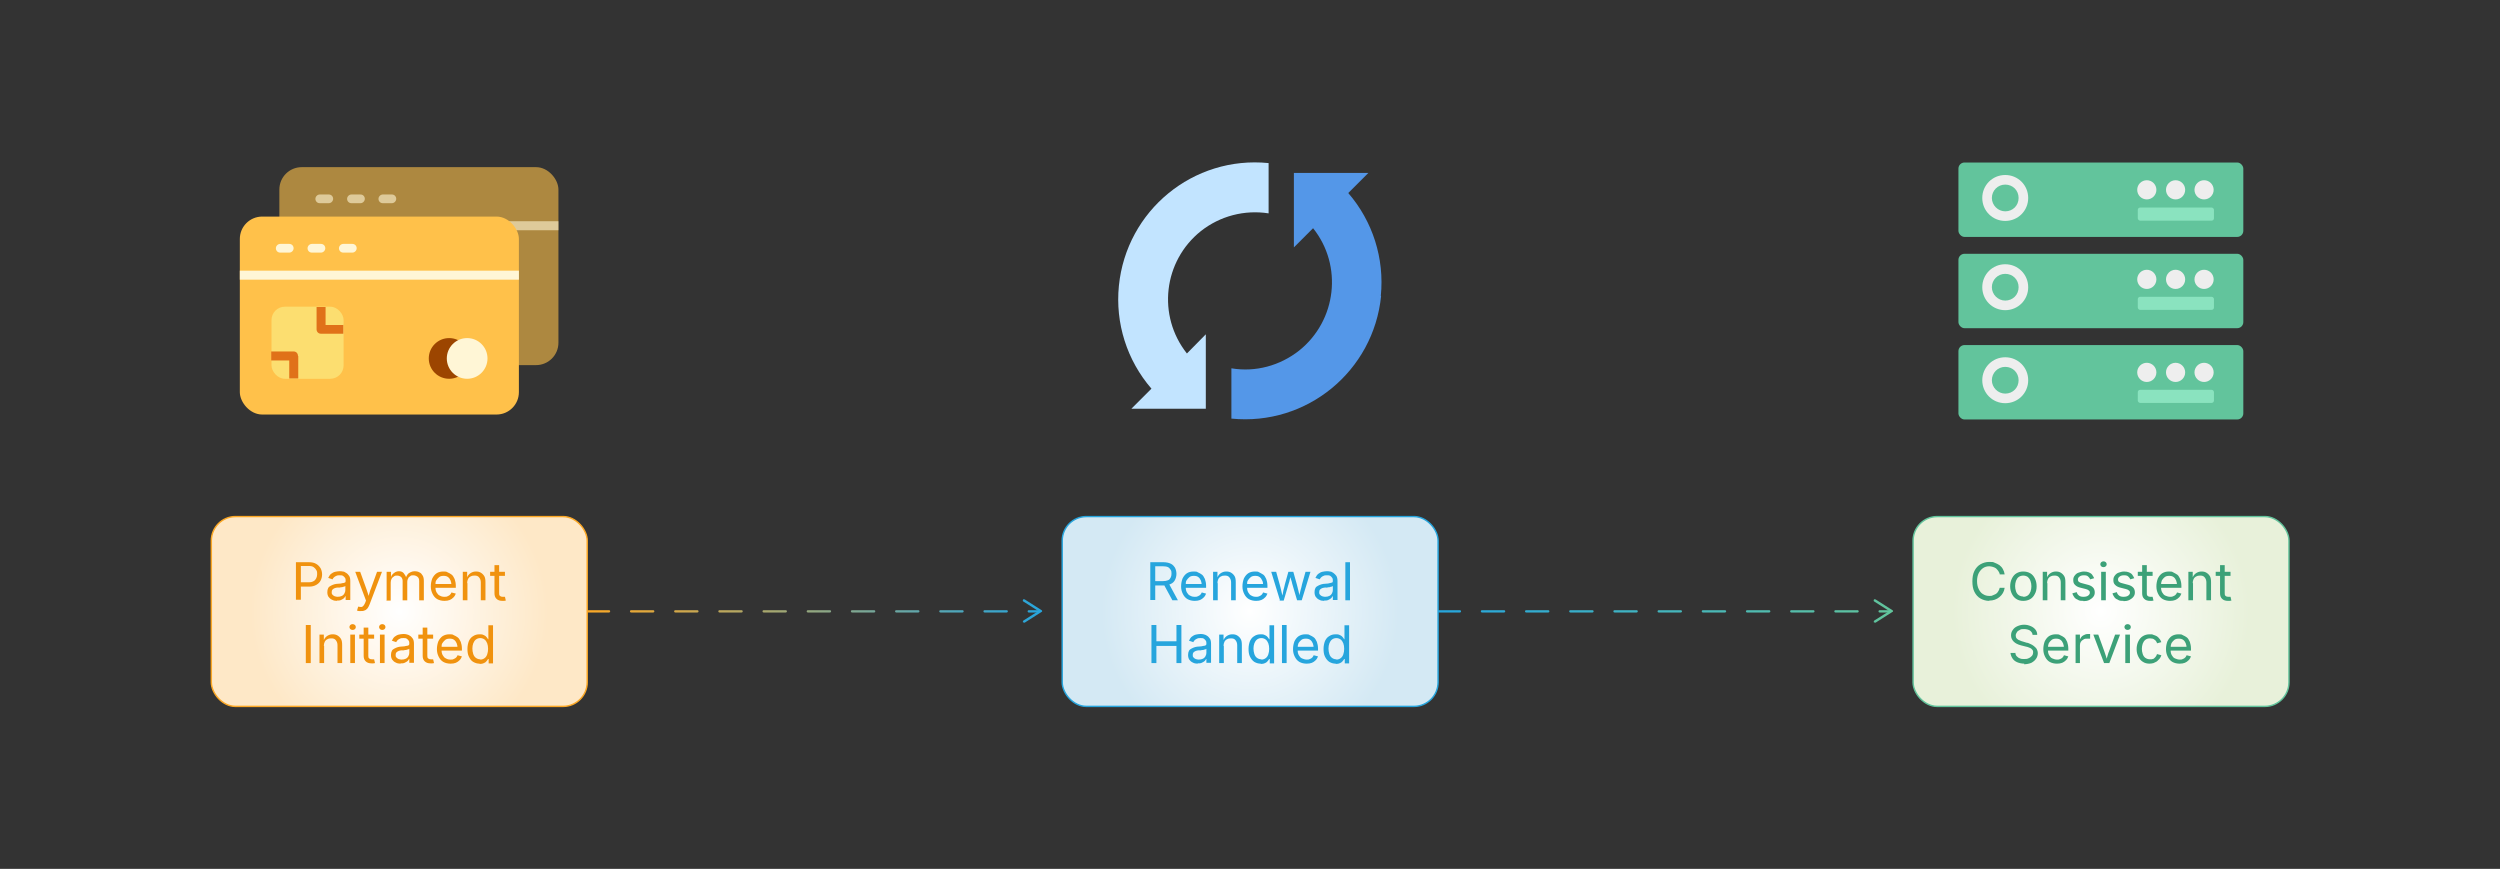 <?xml version="1.0" encoding="UTF-8"?>
<svg id="Layer_1" data-name="Layer 1" xmlns="http://www.w3.org/2000/svg" version="1.1" xmlns:xlink="http://www.w3.org/1999/xlink" viewBox="0 0 860 298.9">
  <rect x="0" y="0" width="860" height="298.9" fill="#333333" stroke="none"/>
  <defs>
    <style>
      .cls-1, .cls-2, .cls-3, .cls-4, .cls-5, .cls-6, .cls-7, .cls-8, .cls-9, .cls-10, .cls-11, .cls-12, .cls-13, .cls-14, .cls-15, .cls-16, .cls-17 {
        stroke-width: 0px;
      }

      .cls-1, .cls-6 {
        fill: #ffc14a;
      }

      .cls-2 {
        fill: #eee;
      }

      .cls-3 {
        fill: #62c49c;
      }

      .cls-18 {
        fill: url(#radial-gradient);
        stroke: #fca825;
      }

      .cls-18, .cls-19, .cls-20, .cls-21, .cls-22 {
        stroke-linecap: round;
        stroke-linejoin: round;
      }

      .cls-18, .cls-20, .cls-22 {
        stroke-width: .5px;
      }

      .cls-4 {
        fill: #c2e4ff;
      }

      .cls-5 {
        fill: #8ae3bf;
      }

      .cls-6, .cls-7 {
        isolation: isolate;
        opacity: .6;
      }

      .cls-7, .cls-16 {
        fill: #fff6d6;
      }

      .cls-8 {
        fill: #5497e8;
      }

      .cls-19 {
        stroke: url(#linear-gradient);
      }

      .cls-19, .cls-21 {
        fill: none;
        stroke-dasharray: 0 0 0 0 0 0 7.6 7.6;
        stroke-width: .8px;
      }

      .cls-9 {
        fill: #f0920e;
      }

      .cls-20 {
        fill: url(#radial-gradient-3);
        stroke: #62c49c;
      }

      .cls-10 {
        fill: #fcde70;
      }

      .cls-11 {
        fill: url(#linear-gradient-2);
      }

      .cls-21 {
        stroke: url(#linear-gradient-3);
      }

      .cls-12 {
        fill: #26a5dd;
      }

      .cls-13 {
        fill: #9c4500;
      }

      .cls-14 {
        fill: #e07119;
      }

      .cls-15 {
        fill: #3ca178;
      }

      .cls-22 {
        fill: url(#radial-gradient-2);
        stroke: #26a5dd;
      }

      .cls-17 {
        fill: url(#linear-gradient-4);
      }
    </style>
    <linearGradient id="linear-gradient" x1="201.5" y1="89.7" x2="358.8" y2="89.7" gradientTransform="translate(0 300) scale(1 -1)" gradientUnits="userSpaceOnUse">
      <stop offset="0" stop-color="#fca825"/>
      <stop offset="1" stop-color="#26a5dd"/>
    </linearGradient>
    <linearGradient id="linear-gradient-2" x1="201.5" y1="89.7" x2="358.8" y2="89.7" gradientTransform="translate(0 300) scale(1 -1)" gradientUnits="userSpaceOnUse">
      <stop offset="0" stop-color="#fca825"/>
      <stop offset="1" stop-color="#26a5dd"/>
    </linearGradient>
    <linearGradient id="linear-gradient-3" x1="494.2" y1="89.7" x2="651.5" y2="89.7" gradientTransform="translate(0 300) scale(1 -1)" gradientUnits="userSpaceOnUse">
      <stop offset="0" stop-color="#26a5dd"/>
      <stop offset="1" stop-color="#62c49c"/>
    </linearGradient>
    <linearGradient id="linear-gradient-4" x1="494.2" y1="89.7" x2="651.5" y2="89.7" gradientTransform="translate(0 300) scale(1 -1)" gradientUnits="userSpaceOnUse">
      <stop offset="0" stop-color="#26a5dd"/>
      <stop offset="1" stop-color="#62c49c"/>
    </linearGradient>
    <radialGradient id="radial-gradient" cx="137.3" cy="89.7" fx="137.3" fy="89.7" r="51.2" gradientTransform="translate(0 300) scale(1 -1)" gradientUnits="userSpaceOnUse">
      <stop offset="0" stop-color="#fff"/>
      <stop offset="1" stop-color="#fee8c7"/>
    </radialGradient>
    <radialGradient id="radial-gradient-2" cx="430" cy="89.7" fx="430" fy="89.7" r="51.2" gradientTransform="translate(0 300) scale(1 -1)" gradientUnits="userSpaceOnUse">
      <stop offset="0" stop-color="#fff"/>
      <stop offset="1" stop-color="#d4e9f4"/>
    </radialGradient>
    <radialGradient id="radial-gradient-3" cx="722.7" cy="89.7" fx="722.7" fy="89.7" r="51.2" gradientTransform="translate(0 300) scale(1 -1)" gradientUnits="userSpaceOnUse">
      <stop offset="0" stop-color="#fff"/>
      <stop offset="1" stop-color="#e8f1da"/>
    </radialGradient>
  </defs>
  <g id="_04-Subscription-Based-Ecommerce-Models" data-name=" 04-Subscription-Based-Ecommerce-Models">
    <line class="cls-19" x1="201.9" y1="210.3" x2="357.4" y2="210.3"/>
    <path class="cls-11" d="M351.9,214.1c-.1-.2,0-.4.1-.6l5.2-3.3-5.2-3.3c-.2-.1-.2-.4-.1-.6s.4-.2.6-.1l5.8,3.7c.1,0,.2.2.2.3s0,.3-.2.3l-5.8,3.7c0,0-.1,0-.2,0-.1,0-.3,0-.3-.2Z"/>
    <line class="cls-21" x1="494.6" y1="210.3" x2="650.1" y2="210.3"/>
    <path class="cls-17" d="M644.6,214.1c-.1-.2,0-.4.1-.6l5.2-3.3-5.2-3.3c-.2-.1-.2-.4-.1-.6.1-.2.4-.2.6-.1l5.8,3.7c.1,0,.2.2.2.3s0,.3-.2.3l-5.8,3.7c0,0-.1,0-.2,0-.1,0-.3,0-.3-.2Z"/>
    <rect class="cls-18" x="72.7" y="177.7" width="129.3" height="65.3" rx="8.3" ry="8.3"/>
    <path class="cls-9" d="M101.8,206.5v-13.1h4.5c1,0,1.9.2,2.5.6.7.4,1.1.9,1.5,1.5.3.6.5,1.3.5,2.1s-.2,1.5-.5,2.1c-.3.6-.8,1.1-1.5,1.5s-1.5.6-2.5.6h-3.2v-1.5h3.1c.7,0,1.2-.1,1.7-.4.4-.2.7-.6.9-1s.3-.9.3-1.4,0-1-.3-1.4c-.2-.4-.5-.7-.9-1s-1-.4-1.7-.4h-2.7v11.6h-1.7Z"/>
    <path class="cls-9" d="M115.9,206.7c-.6,0-1.2-.1-1.7-.4-.5-.2-.9-.6-1.2-1-.3-.5-.4-1-.4-1.6s.1-1,.3-1.4.5-.6.9-.8c.4-.2.8-.4,1.2-.5s.9-.2,1.4-.2c.6,0,1.1-.1,1.4-.2.4,0,.6-.1.8-.2.2,0,.3-.3.3-.5h0c0-.5,0-.8-.2-1.1-.2-.3-.4-.5-.7-.7-.3-.2-.7-.2-1.1-.2s-.9,0-1.2.2c-.3.1-.6.3-.8.5-.2.2-.4.4-.5.7l-1.5-.5c.3-.6.6-1.1,1-1.4.4-.3.9-.6,1.4-.7.5-.1,1-.2,1.5-.2s.7,0,1.1.1c.4,0,.8.2,1.2.5.4.2.7.6,1,1s.4,1.1.4,1.8v6.5h-1.6v-1.3h-.1c-.1.2-.3.5-.5.7s-.6.4-1,.6c-.4.2-.9.2-1.4.2ZM116.1,205.3c.6,0,1.1-.1,1.5-.3.4-.2.7-.5.9-.9s.3-.7.3-1.1v-1.4c0,0-.2.1-.4.2-.2,0-.5.1-.7.2-.3,0-.5,0-.8.1s-.5,0-.6,0c-.4,0-.7.1-1.1.2-.3.1-.6.3-.8.5-.2.2-.3.5-.3.9s0,.6.3.9c.2.2.4.4.7.5s.7.2,1,.2Z"/>
    <path class="cls-9" d="M122.8,210.1l.4-1.4h.2c.3.1.6.1.9.1s.5-.2.7-.4c.2-.2.4-.6.6-1l.3-.8-3.7-9.9h1.7l2.1,5.8c.2.6.4,1.2.6,1.8.2.6.3,1.2.5,1.7h-.6c.2-.6.3-1.1.5-1.7.2-.6.3-1.2.6-1.8l2.1-5.8h1.7l-4.3,11.3c-.2.5-.4.9-.7,1.3-.3.3-.6.6-1,.7-.4.2-.8.2-1.2.2s-.5,0-.7,0c-.2,0-.3,0-.4-.1Z"/>
    <path class="cls-9" d="M133,206.5v-9.8h1.5v2.2s-.1,0-.1,0c.1-.5.3-1,.6-1.3.3-.3.6-.6,1-.8.4-.2.8-.3,1.2-.3.7,0,1.3.2,1.7.7s.7,1,.9,1.7h-.2c.1-.5.3-.9.6-1.3.3-.4.7-.6,1.1-.8s.9-.3,1.4-.3,1.1.1,1.6.4c.5.2.8.6,1.1,1.1.3.5.4,1.1.4,1.9v6.6h-1.6v-6.6c0-.7-.2-1.2-.6-1.5-.4-.3-.9-.5-1.4-.5s-.8,0-1.1.3c-.3.2-.6.4-.7.8-.2.3-.3.7-.3,1.1v6.4h-1.6v-6.7c0-.5-.2-1-.5-1.3-.4-.3-.8-.5-1.4-.5s-.7,0-1.1.3c-.3.2-.6.4-.8.8-.2.4-.3.8-.3,1.3v6.2h-1.6Z"/>
    <path class="cls-9" d="M152.9,206.7c-.9,0-1.8-.2-2.5-.6-.7-.4-1.2-1-1.6-1.8-.4-.8-.6-1.6-.6-2.6s.2-1.9.5-2.7c.4-.8.9-1.4,1.5-1.8s1.4-.6,2.3-.6,1,0,1.5.3c.5.2,1,.5,1.4.8s.7.9,1,1.5c.2.6.4,1.4.4,2.3v.7h-7.6v-1.3h6.8l-.7.5c0-.6-.1-1.2-.3-1.7-.2-.5-.5-.9-.9-1.2s-.9-.4-1.5-.4-1.1.1-1.5.4c-.4.3-.7.7-1,1.1s-.3,1-.3,1.5v.9c0,.7.1,1.3.4,1.8.3.5.6.9,1.1,1.1.5.3,1,.4,1.6.4s.7,0,1.1-.2.6-.3.8-.5c.2-.2.4-.5.5-.8l1.5.4c-.2.5-.4.9-.8,1.3-.4.4-.8.7-1.3.9-.5.2-1.1.3-1.8.3Z"/>
    <path class="cls-9" d="M160.8,200.6v5.9h-1.6v-9.8h1.5v2.4s-.2,0-.2,0c.3-.9.7-1.5,1.3-1.9.6-.4,1.2-.6,1.9-.6s1.2.1,1.7.4.9.7,1.2,1.2c.3.5.4,1.2.4,2.1v6.2h-1.6v-6.1c0-.8-.2-1.3-.6-1.8s-.9-.6-1.6-.6-.9.1-1.3.3c-.4.2-.7.5-.9.9-.2.4-.3.9-.3,1.4Z"/>
    <path class="cls-9" d="M173.7,196.7v1.4h-5.1v-1.4h5.1ZM170.1,194.4h1.6v9.6c0,.4,0,.8.3,1,.2.2.5.3.9.3s.2,0,.4,0,.3,0,.4,0l.3,1.3c-.2,0-.3.1-.6.1s-.4,0-.6,0c-.8,0-1.5-.2-2-.7s-.7-1.1-.7-1.9v-9.7Z"/>
    <path class="cls-9" d="M106.9,215v13.1h-1.7v-13.1h1.7Z"/>
    <path class="cls-9" d="M111.5,222.2v5.9h-1.6v-9.8h1.5v2.4s-.2,0-.2,0c.3-.9.7-1.5,1.3-1.9.6-.4,1.2-.6,1.9-.6s1.2.1,1.7.4c.5.3.9.7,1.2,1.2s.4,1.2.4,2.1v6.2h-1.6v-6.1c0-.8-.2-1.3-.6-1.8s-.9-.6-1.6-.6-.9.1-1.3.3c-.4.2-.7.5-.9.9-.2.4-.3.9-.3,1.4Z"/>
    <path class="cls-9" d="M121.3,216.7c-.3,0-.6-.1-.8-.3-.2-.2-.3-.5-.3-.7s.1-.5.3-.7c.2-.2.5-.3.8-.3s.6.1.8.3c.2.2.3.4.3.7s-.1.5-.3.7c-.2.2-.5.3-.8.3ZM120.5,228.1v-9.8h1.6v9.8h-1.6Z"/>
    <path class="cls-9" d="M128.7,218.3v1.4h-5.1v-1.4h5.1ZM125.1,215.9h1.6v9.6c0,.4,0,.8.3,1,.2.2.5.3.9.3s.2,0,.4,0,.3,0,.4,0l.3,1.3c-.2,0-.3.1-.6.1s-.4,0-.6,0c-.8,0-1.5-.2-2-.7s-.7-1.1-.7-1.9v-9.7Z"/>
    <path class="cls-9" d="M131.5,216.7c-.3,0-.6-.1-.8-.3-.2-.2-.3-.5-.3-.7s.1-.5.3-.7c.2-.2.5-.3.8-.3s.6.1.8.3c.2.2.3.4.3.7s-.1.5-.3.7c-.2.2-.5.3-.8.3ZM130.7,228.1v-9.8h1.6v9.8h-1.6Z"/>
    <path class="cls-9" d="M137.8,228.3c-.6,0-1.2-.1-1.7-.4-.5-.2-.9-.6-1.2-1-.3-.5-.4-1-.4-1.6s.1-1,.3-1.4.5-.6.9-.8c.4-.2.8-.4,1.2-.5s.9-.2,1.4-.2c.6,0,1.1-.1,1.4-.2.4,0,.6-.1.8-.2.2,0,.3-.3.3-.5h0c0-.5,0-.8-.2-1.1-.2-.3-.4-.5-.7-.7-.3-.2-.7-.2-1.1-.2s-.9,0-1.2.2c-.3.1-.6.3-.8.5-.2.2-.4.4-.5.7l-1.5-.5c.3-.6.6-1.1,1-1.4.4-.3.9-.6,1.4-.7.5-.1,1-.2,1.5-.2s.7,0,1.1.1.8.2,1.2.5c.4.2.7.6,1,1s.4,1.1.4,1.8v6.5h-1.6v-1.3h-.1c-.1.2-.3.5-.5.7s-.6.4-1,.6c-.4.2-.9.2-1.4.2ZM138.1,226.9c.6,0,1.1-.1,1.5-.3.4-.2.7-.5.9-.9s.3-.7.3-1.1v-1.4c0,0-.2.1-.4.2-.2,0-.5.1-.7.2-.3,0-.5,0-.8.1s-.5,0-.6,0c-.4,0-.7.1-1.1.2-.3.1-.6.3-.8.5-.2.2-.3.5-.3.9s0,.6.3.9c.2.2.4.4.7.5s.7.2,1,.2Z"/>
    <path class="cls-9" d="M149,218.3v1.4h-5.1v-1.4h5.1ZM145.4,215.9h1.6v9.6c0,.4,0,.8.3,1,.2.2.5.3.9.3s.2,0,.4,0,.3,0,.4,0l.3,1.3c-.2,0-.3.1-.6.1s-.4,0-.6,0c-.8,0-1.5-.2-2-.7s-.7-1.1-.7-1.9v-9.7Z"/>
    <path class="cls-9" d="M155,228.3c-.9,0-1.8-.2-2.5-.6-.7-.4-1.2-1-1.6-1.8-.4-.8-.6-1.6-.6-2.6s.2-1.9.5-2.7c.4-.8.9-1.4,1.5-1.8.7-.4,1.4-.6,2.3-.6s1,0,1.5.3c.5.2,1,.5,1.4.8s.7.9,1,1.5c.2.6.4,1.4.4,2.3v.7h-7.6v-1.3h6.8l-.7.5c0-.6-.1-1.2-.3-1.7s-.5-.9-.9-1.2c-.4-.3-.9-.4-1.5-.4s-1.1.1-1.5.4c-.4.3-.7.7-1,1.1s-.3,1-.3,1.5v.9c0,.7.1,1.3.4,1.8.3.5.6.9,1.1,1.1.5.3,1,.4,1.6.4s.7,0,1.1-.2.6-.3.8-.5c.2-.2.4-.5.5-.8l1.5.4c-.2.5-.4.9-.8,1.3-.4.4-.8.7-1.3.9-.5.2-1.1.3-1.8.3Z"/>
    <path class="cls-9" d="M165,228.3c-.8,0-1.5-.2-2.2-.6s-1.1-1-1.5-1.8c-.4-.8-.5-1.7-.5-2.7s.2-1.9.5-2.7c.4-.8.8-1.3,1.5-1.7.6-.4,1.3-.6,2.2-.6s1.1.1,1.5.3c.4.2.7.4.9.7.2.3.4.5.5.7h.1v-4.8h1.6v13.1h-1.5v-1.5h-.2c-.1.2-.3.4-.5.7-.2.3-.5.5-.9.7-.4.2-.9.3-1.5.3ZM165.2,226.9c.6,0,1.1-.2,1.5-.5.4-.3.7-.7.9-1.3.2-.6.3-1.2.3-1.9s-.1-1.4-.3-1.9c-.2-.5-.5-1-.9-1.3s-.9-.5-1.5-.5-1.1.2-1.5.5c-.4.3-.7.8-.9,1.3-.2.5-.3,1.2-.3,1.8s.1,1.3.3,1.9c.2.6.5,1,.9,1.3.4.3.9.5,1.5.5Z"/>
    <g id="Credit_card" data-name="Credit card">
      <rect class="cls-6" x="96.1" y="57.5" width="96" height="68.1" rx="7.7" ry="7.7"/>
      <path class="cls-7" d="M96.1,76.1h96v3.1h-96v-3.1Z"/>
      <path class="cls-7" d="M113.1,69.9h-3.1c-.9,0-1.5-.7-1.5-1.5s.7-1.5,1.5-1.5h3.1c.9,0,1.5.7,1.5,1.5s-.7,1.5-1.5,1.5Z"/>
      <path class="cls-7" d="M124,69.9h-3.1c-.9,0-1.5-.7-1.5-1.5s.7-1.5,1.5-1.5h3.1c.9,0,1.5.7,1.5,1.5s-.7,1.5-1.5,1.5Z"/>
      <path class="cls-7" d="M134.8,69.9h-3.1c-.9,0-1.5-.7-1.5-1.5s.7-1.5,1.5-1.5h3.1c.9,0,1.5.7,1.5,1.5s-.7,1.5-1.5,1.5Z"/>
      <rect class="cls-1" x="82.5" y="74.5" width="96" height="68.1" rx="7.7" ry="7.7"/>
      <rect class="cls-10" x="93.4" y="105.5" width="24.8" height="24.8" rx="4.6" ry="4.6"/>
      <circle class="cls-13" cx="154.5" cy="123.3" r="7"/>
      <circle class="cls-16" cx="160.7" cy="123.3" r="7"/>
      <path class="cls-14" d="M102.6,122.5v7.7h-3.1v-6.2h-6.2v-3.1h7.7c.9,0,1.5.7,1.5,1.5Z"/>
      <path class="cls-16" d="M82.5,93.1h96v3.1h-96s0-3.1,0-3.1Z"/>
      <path class="cls-14" d="M118.1,111.7v3.1h-7.7c-.9,0-1.5-.7-1.5-1.5v-7.7h3.1v6.2h6.2Z"/>
      <path class="cls-16" d="M99.5,86.9h-3.1c-.9,0-1.5-.7-1.5-1.5s.7-1.5,1.5-1.5h3.1c.9,0,1.5.7,1.5,1.5s-.7,1.5-1.5,1.5Z"/>
      <path class="cls-16" d="M110.4,86.9h-3.1c-.9,0-1.5-.7-1.5-1.5s.7-1.5,1.5-1.5h3.1c.9,0,1.5.7,1.5,1.5s-.7,1.5-1.5,1.5Z"/>
      <path class="cls-16" d="M121.2,86.9h-3.1c-.9,0-1.5-.7-1.5-1.5s.7-1.5,1.5-1.5h3.1c.9,0,1.5.7,1.5,1.5s-.7,1.5-1.5,1.5Z"/>
    </g>
    <rect class="cls-22" x="365.4" y="177.7" width="129.3" height="65.3" rx="8.3" ry="8.3"/>
    <path class="cls-12" d="M395.7,206.5v-13.1h4.5c1,0,1.9.2,2.5.5.7.3,1.1.8,1.5,1.4.3.6.5,1.3.5,2.1s-.2,1.5-.5,2.1c-.3.6-.8,1.1-1.5,1.4s-1.5.5-2.5.5h-3.6v-1.5h3.5c.7,0,1.2-.1,1.7-.3s.7-.5.9-.9c.2-.4.3-.8.3-1.3s0-1-.3-1.4-.5-.7-.9-.9c-.4-.2-1-.3-1.7-.3h-2.7v11.6h-1.7ZM403.3,206.5l-3.2-5.9h1.9l3.2,5.9h-1.9Z"/>
    <path class="cls-12" d="M411,206.7c-.9,0-1.8-.2-2.5-.6-.7-.4-1.2-1-1.6-1.8-.4-.8-.6-1.6-.6-2.6s.2-1.9.5-2.7c.4-.8.9-1.4,1.5-1.8s1.4-.6,2.3-.6,1,0,1.5.3c.5.2,1,.5,1.4.8s.7.9,1,1.5c.2.6.4,1.4.4,2.3v.7h-7.6v-1.3h6.8l-.7.5c0-.6-.1-1.2-.3-1.7s-.5-.9-.9-1.2-.9-.4-1.5-.4-1.1.1-1.5.4c-.4.3-.7.7-1,1.1s-.3,1-.3,1.5v.9c0,.7.1,1.3.4,1.8.3.5.6.9,1.1,1.1.5.3,1,.4,1.6.4s.7,0,1.1-.2.6-.3.8-.5c.2-.2.4-.5.5-.8l1.5.4c-.2.5-.4.9-.8,1.3-.4.4-.8.7-1.3.9-.5.2-1.1.3-1.8.3Z"/>
    <path class="cls-12" d="M418.9,200.6v5.9h-1.6v-9.8h1.5v2.4s-.2,0-.2,0c.3-.9.7-1.5,1.3-1.9.6-.4,1.2-.6,1.9-.6s1.2.1,1.7.4.9.7,1.2,1.2c.3.5.4,1.2.4,2.1v6.2h-1.6v-6.1c0-.8-.2-1.3-.6-1.8s-.9-.6-1.6-.6-.9.1-1.3.3c-.4.2-.7.5-.9.9-.2.4-.3.9-.3,1.4Z"/>
    <path class="cls-12" d="M432.1,206.7c-.9,0-1.8-.2-2.5-.6-.7-.4-1.2-1-1.6-1.8-.4-.8-.6-1.6-.6-2.6s.2-1.9.5-2.7c.4-.8.9-1.4,1.5-1.8s1.4-.6,2.3-.6,1,0,1.5.3,1,.5,1.4.8.7.9,1,1.5c.2.6.4,1.4.4,2.3v.7h-7.6v-1.3h6.8l-.7.5c0-.6,0-1.2-.3-1.7-.2-.5-.5-.9-.9-1.2-.4-.3-.9-.4-1.5-.4s-1.1.1-1.5.4c-.4.3-.7.7-1,1.1s-.3,1-.3,1.5v.9c0,.7.1,1.3.4,1.8.3.5.6.9,1.1,1.1.5.3,1,.4,1.6.4s.7,0,1.1-.2.6-.3.8-.5c.2-.2.4-.5.5-.8l1.5.4c-.2.5-.4.9-.8,1.3-.4.4-.8.7-1.3.9-.5.2-1.1.3-1.8.3Z"/>
    <path class="cls-12" d="M440.3,206.5l-3-9.8h1.7l1.2,4.3c.2.6.3,1.2.5,2,.2.7.4,1.6.6,2.5h-.3c.2-.9.4-1.7.5-2.5.2-.7.4-1.4.5-2l1.2-4.3h1.7l1.2,4.3c.2.6.3,1.3.5,2,.2.7.4,1.6.5,2.5h-.3c.2-.9.4-1.7.6-2.5.2-.7.4-1.4.5-2l1.2-4.3h1.7l-3,9.8h-1.6l-1.3-4.4c-.1-.5-.3-.9-.4-1.4-.1-.5-.2-.9-.4-1.4-.1-.5-.2-1-.4-1.5h.4c-.1.5-.2,1-.4,1.5-.1.5-.2,1-.4,1.5s-.2.9-.4,1.4l-1.3,4.4h-1.6Z"/>
    <path class="cls-12" d="M455.5,206.7c-.6,0-1.2-.1-1.7-.4-.5-.2-.9-.6-1.2-1-.3-.5-.4-1-.4-1.6s.1-1,.3-1.4c.2-.4.5-.6.9-.8.4-.2.8-.4,1.2-.5s.9-.2,1.4-.2c.6,0,1.1-.1,1.4-.2s.6-.1.8-.2c.2,0,.3-.3.3-.5h0c0-.5,0-.8-.2-1.1-.2-.3-.4-.5-.7-.7-.3-.2-.7-.2-1.1-.2s-.9,0-1.2.2c-.3.1-.6.3-.8.5-.2.2-.4.4-.5.7l-1.5-.5c.3-.6.6-1.1,1-1.4.4-.3.9-.6,1.4-.7.5-.1,1-.2,1.5-.2s.7,0,1.1.1c.4,0,.8.2,1.2.5s.7.6,1,1c.3.5.4,1.1.4,1.8v6.5h-1.6v-1.3h-.1c-.1.2-.3.5-.5.7-.2.2-.6.4-1,.6s-.9.2-1.4.2ZM455.8,205.3c.6,0,1.1-.1,1.5-.3.4-.2.7-.5.9-.9s.3-.7.3-1.1v-1.4c0,0-.2.1-.4.2-.2,0-.5.1-.7.2-.3,0-.5,0-.8.1s-.5,0-.6,0c-.4,0-.7.1-1.1.2-.3.1-.6.3-.8.5-.2.2-.3.5-.3.9s0,.6.3.9c.2.2.4.4.7.5.3.1.7.2,1,.2Z"/>
    <path class="cls-12" d="M464.4,193.4v13.1h-1.6v-13.1h1.6Z"/>
    <path class="cls-12" d="M396.1,228.1v-13.1h1.7v5.6h6.9v-5.6h1.7v13.1h-1.7v-5.9h-6.9v5.9h-1.7Z"/>
    <path class="cls-12" d="M412,228.3c-.6,0-1.2-.1-1.7-.4-.5-.2-.9-.6-1.2-1-.3-.5-.4-1-.4-1.6s.1-1,.3-1.4.5-.6.9-.8c.4-.2.8-.4,1.2-.5s.9-.2,1.4-.2c.6,0,1.1-.1,1.4-.2.4,0,.6-.1.8-.2.2,0,.3-.3.3-.5h0c0-.5,0-.8-.2-1.1-.2-.3-.4-.5-.7-.7-.3-.2-.7-.2-1.1-.2s-.9,0-1.2.2c-.3.1-.6.3-.8.5-.2.2-.4.4-.5.7l-1.5-.5c.3-.6.6-1.1,1-1.4.4-.3.9-.6,1.4-.7.5-.1,1-.2,1.5-.2s.7,0,1.1.1.8.2,1.2.5c.4.2.7.6,1,1s.4,1.1.4,1.8v6.5h-1.6v-1.3h-.1c-.1.2-.3.5-.5.7s-.6.4-1,.6c-.4.2-.9.2-1.4.2ZM412.3,226.9c.6,0,1.1-.1,1.5-.3.4-.2.7-.5.9-.9s.3-.7.3-1.1v-1.4c0,0-.2.1-.4.2-.2,0-.5.1-.7.2-.3,0-.5,0-.8.1s-.5,0-.6,0c-.4,0-.7.1-1.1.2-.3.1-.6.3-.8.5-.2.2-.3.5-.3.9s0,.6.3.9c.2.2.4.4.7.5s.7.2,1,.2Z"/>
    <path class="cls-12" d="M421,222.2v5.9h-1.6v-9.8h1.5v2.4s-.2,0-.2,0c.3-.9.7-1.5,1.3-1.9.6-.4,1.2-.6,1.9-.6s1.2.1,1.7.4c.5.3.9.7,1.2,1.2s.4,1.2.4,2.1v6.2h-1.6v-6.1c0-.8-.2-1.3-.6-1.8s-.9-.6-1.6-.6-.9.1-1.3.3c-.4.2-.7.5-.9.9-.2.4-.3.9-.3,1.4Z"/>
    <path class="cls-12" d="M433.7,228.3c-.8,0-1.5-.2-2.2-.6-.6-.4-1.1-1-1.5-1.8-.4-.8-.5-1.7-.5-2.7s.2-1.9.5-2.7c.4-.8.8-1.3,1.5-1.7.6-.4,1.3-.6,2.2-.6s1.1.1,1.5.3c.4.2.7.4.9.7.2.3.4.5.5.7h.1v-4.8h1.6v13.1h-1.5v-1.5h-.2c-.1.2-.3.4-.5.7-.2.3-.5.5-.9.7-.4.2-.9.3-1.5.3ZM433.9,226.9c.6,0,1.1-.2,1.5-.5.4-.3.7-.7.9-1.3.2-.6.3-1.2.3-1.9s-.1-1.4-.3-1.9c-.2-.5-.5-1-.9-1.3-.4-.3-.9-.5-1.5-.5s-1.1.2-1.5.5c-.4.3-.7.8-.9,1.3-.2.5-.3,1.2-.3,1.8s.1,1.3.3,1.9.5,1,.9,1.3c.4.3.9.5,1.5.5Z"/>
    <path class="cls-12" d="M442.6,215v13.1h-1.6v-13.1h1.6Z"/>
    <path class="cls-12" d="M449.5,228.3c-.9,0-1.8-.2-2.5-.6-.7-.4-1.2-1-1.6-1.8-.4-.8-.6-1.6-.6-2.6s.2-1.9.5-2.7c.4-.8.9-1.4,1.5-1.8.7-.4,1.4-.6,2.3-.6s1,0,1.5.3c.5.2,1,.5,1.4.8s.7.9,1,1.5c.2.6.4,1.4.4,2.3v.7h-7.6v-1.3h6.8l-.7.5c0-.6-.1-1.2-.3-1.7-.2-.5-.5-.9-.9-1.2-.4-.3-.9-.4-1.5-.4s-1.1.1-1.5.4c-.4.3-.7.7-1,1.1-.2.5-.3,1-.3,1.5v.9c0,.7.1,1.3.4,1.8.3.5.6.9,1.1,1.1s1,.4,1.6.4.7,0,1.1-.2c.3-.1.6-.3.8-.5.2-.2.4-.5.5-.8l1.5.4c-.2.5-.4.9-.8,1.3s-.8.7-1.3.9c-.5.2-1.1.3-1.8.3Z"/>
    <path class="cls-12" d="M459.5,228.3c-.8,0-1.5-.2-2.2-.6-.6-.4-1.1-1-1.5-1.8s-.5-1.7-.5-2.7.2-1.9.5-2.7c.4-.8.8-1.3,1.5-1.7.6-.4,1.3-.6,2.2-.6s1.1.1,1.5.3c.4.2.7.4.9.7.2.3.4.5.5.7h.1v-4.8h1.6v13.1h-1.5v-1.5h-.2c-.1.2-.3.4-.5.7-.2.3-.5.5-.9.7-.4.2-.9.3-1.5.3ZM459.7,226.9c.6,0,1.1-.2,1.5-.5.4-.3.7-.7.9-1.3.2-.6.3-1.2.3-1.9s-.1-1.4-.3-1.9c-.2-.5-.5-1-.9-1.3s-.9-.5-1.5-.5-1.1.2-1.5.5c-.4.3-.7.8-.9,1.3-.2.5-.3,1.2-.3,1.8s.1,1.3.3,1.9c.2.6.5,1,.9,1.3.4.3.9.5,1.5.5Z"/>
    <path class="cls-4" d="M408.3,121.6c-10.3-13-8.1-31.8,4.8-42.1,6.6-5.2,15-7.4,23.3-6.1v-17.3c-25.9-2.6-48.9,16.3-51.5,42.2-1.3,12.9,2.8,25.7,11.2,35.4l-6.9,6.9h25.6v-25.6l-6.6,6.7h0Z"/>
    <path class="cls-8" d="M475,101.8c1.3-12.9-2.8-25.7-11.2-35.4l6.9-6.9h-25.6v25.6l6.6-6.6c10.3,12.9,8.1,31.8-4.8,42.1-6.6,5.2-15,7.5-23.3,6.1v17.3c25.9,2.6,48.9-16.3,51.5-42.2h0Z"/>
    <rect class="cls-20" x="658.1" y="177.7" width="129.3" height="65.3" rx="8.3" ry="8.3"/>
    <path class="cls-15" d="M684.3,206.7c-1.1,0-2.1-.3-3-.8s-1.6-1.3-2.1-2.3c-.5-1-.7-2.2-.7-3.6s.2-2.6.7-3.6c.5-1,1.2-1.8,2.1-2.3.9-.5,1.9-.8,3-.8s1.3,0,1.9.3c.6.2,1.1.5,1.6.8.5.4.9.8,1.2,1.4.3.5.5,1.1.6,1.8h-1.7c0-.5-.3-.8-.5-1.2-.2-.3-.5-.6-.8-.9-.3-.2-.7-.4-1.1-.5-.4-.1-.8-.2-1.2-.2-.8,0-1.5.2-2.1.6-.6.4-1.1,1-1.5,1.7-.4.8-.6,1.7-.6,2.8s.2,2,.6,2.8c.4.8.9,1.4,1.5,1.7.6.4,1.3.6,2.1.6s.8,0,1.2-.2.8-.3,1.1-.5c.3-.2.6-.5.8-.9.2-.3.4-.7.5-1.2h1.7c-.1.7-.3,1.3-.6,1.8s-.7,1-1.2,1.4-1,.7-1.6.9c-.6.2-1.2.3-1.9.3Z"/>
    <path class="cls-15" d="M696,206.7c-.9,0-1.7-.2-2.3-.6-.7-.4-1.2-1-1.6-1.8s-.6-1.6-.6-2.6.2-1.9.6-2.7.9-1.4,1.6-1.8c.7-.4,1.4-.6,2.3-.6s1.7.2,2.4.6c.7.4,1.2,1,1.6,1.8.4.8.6,1.7.6,2.7s-.2,1.9-.6,2.6c-.4.8-.9,1.4-1.6,1.8-.7.4-1.5.6-2.4.6ZM696,205.3c.7,0,1.2-.2,1.6-.5.4-.3.7-.8.9-1.3.2-.6.3-1.2.3-1.8s-.1-1.3-.3-1.8c-.2-.6-.5-1-.9-1.4-.4-.3-1-.5-1.6-.5s-1.2.2-1.6.5c-.4.3-.7.8-.9,1.3-.2.6-.3,1.2-.3,1.8s.1,1.2.3,1.8c.2.6.5,1,.9,1.3s1,.5,1.6.5Z"/>
    <path class="cls-15" d="M704.3,200.6v5.9h-1.6v-9.8h1.5v2.4s-.2,0-.2,0c.3-.9.7-1.5,1.3-1.9.6-.4,1.2-.6,1.9-.6s1.2.1,1.7.4.9.7,1.2,1.2c.3.5.4,1.2.4,2.1v6.2h-1.6v-6.1c0-.8-.2-1.3-.6-1.8s-.9-.6-1.6-.6-.9.1-1.3.3-.7.5-.9.9c-.2.4-.3.9-.3,1.4Z"/>
    <path class="cls-15" d="M716.7,206.7c-.7,0-1.3,0-1.8-.3-.5-.2-1-.5-1.3-.9-.3-.4-.6-.9-.7-1.4l1.5-.4c.1.5.4.9.8,1.2.4.3.9.4,1.5.4s1.2-.1,1.6-.4c.4-.3.6-.6.6-1s-.1-.6-.4-.8c-.2-.2-.6-.4-1.1-.5l-1.6-.4c-.9-.2-1.5-.5-2-1s-.6-1-.6-1.7.2-1.1.5-1.5c.3-.4.7-.8,1.3-1s1.2-.4,1.9-.4,1.2.1,1.7.3.9.5,1.1.8c.3.4.5.8.7,1.2l-1.4.4c-.1-.4-.4-.7-.7-1-.3-.3-.8-.4-1.4-.4s-1.1.1-1.5.4-.6.6-.6,1,.1.7.4.9c.3.2.7.4,1.3.5l1.5.4c.9.2,1.5.5,2,1,.4.4.6,1,.6,1.7s-.2,1.1-.5,1.5c-.3.4-.8.8-1.4,1.1-.6.3-1.3.4-2,.4Z"/>
    <path class="cls-15" d="M723.6,195.1c-.3,0-.6-.1-.8-.3-.2-.2-.3-.5-.3-.7s.1-.5.3-.7c.2-.2.5-.3.8-.3s.6.1.8.3c.2.2.3.4.3.7s-.1.5-.3.7c-.2.2-.5.3-.8.3ZM722.8,206.5v-9.8h1.6v9.8h-1.6Z"/>
    <path class="cls-15" d="M730.5,206.7c-.7,0-1.3,0-1.8-.3-.5-.2-1-.5-1.3-.9-.3-.4-.6-.9-.7-1.4l1.5-.4c.1.5.4.9.8,1.2.4.3.9.4,1.5.4s1.2-.1,1.6-.4c.4-.3.6-.6.6-1s-.1-.6-.4-.8c-.2-.2-.6-.4-1.1-.5l-1.6-.4c-.9-.2-1.5-.5-2-1s-.6-1-.6-1.7.2-1.1.5-1.5c.3-.4.7-.8,1.3-1s1.2-.4,1.9-.4,1.2.1,1.7.3.9.5,1.1.8c.3.4.5.8.7,1.2l-1.4.4c-.1-.4-.4-.7-.7-1-.3-.3-.8-.4-1.4-.4s-1.1.1-1.5.4-.6.6-.6,1,.1.7.4.9c.3.2.7.4,1.3.5l1.5.4c.9.2,1.5.5,2,1,.4.4.6,1,.6,1.7s-.2,1.1-.5,1.5c-.3.4-.8.8-1.4,1.1-.6.3-1.3.4-2,.4Z"/>
    <path class="cls-15" d="M740.5,196.7v1.4h-5.1v-1.4h5.1ZM736.9,194.4h1.6v9.6c0,.4,0,.8.3,1,.2.2.5.3.9.3s.2,0,.4,0,.3,0,.4,0l.3,1.3c-.2,0-.3.1-.6.1-.2,0-.4,0-.6,0-.8,0-1.5-.2-2-.7s-.7-1.1-.7-1.9v-9.7Z"/>
    <path class="cls-15" d="M746.5,206.7c-.9,0-1.8-.2-2.5-.6-.7-.4-1.2-1-1.6-1.8-.4-.8-.6-1.6-.6-2.6s.2-1.9.5-2.7c.4-.8.9-1.4,1.5-1.8.7-.4,1.4-.6,2.3-.6s1,0,1.5.3,1,.5,1.4.8.7.9,1,1.5c.2.6.4,1.4.4,2.3v.7h-7.6v-1.3h6.8l-.7.5c0-.6-.1-1.2-.3-1.7-.2-.5-.5-.9-.9-1.2s-.9-.4-1.5-.4-1.1.1-1.5.4c-.4.3-.7.7-1,1.1-.2.5-.3,1-.3,1.5v.9c0,.7.1,1.3.4,1.8.3.5.6.9,1.1,1.1s1,.4,1.6.4.7,0,1.1-.2c.3-.1.6-.3.8-.5.2-.2.4-.5.5-.8l1.5.4c-.2.5-.4.9-.8,1.3s-.8.7-1.3.9c-.5.2-1.1.3-1.8.3Z"/>
    <path class="cls-15" d="M754.4,200.6v5.9h-1.6v-9.8h1.5v2.4s-.2,0-.2,0c.3-.9.7-1.5,1.3-1.9.6-.4,1.2-.6,1.9-.6s1.2.1,1.7.4.9.7,1.2,1.2c.3.5.4,1.2.4,2.1v6.2h-1.6v-6.1c0-.8-.2-1.3-.6-1.8s-.9-.6-1.6-.6-.9.1-1.3.3-.7.5-.9.9c-.2.4-.3.9-.3,1.4Z"/>
    <path class="cls-15" d="M767.3,196.7v1.4h-5.1v-1.4h5.1ZM763.7,194.4h1.6v9.6c0,.4,0,.8.3,1,.2.2.5.3.9.3s.2,0,.4,0,.3,0,.4,0l.3,1.3c-.2,0-.3.1-.6.1-.2,0-.4,0-.6,0-.8,0-1.5-.2-2-.7s-.7-1.1-.7-1.9v-9.7Z"/>
    <path class="cls-15" d="M696.4,228.3c-.9,0-1.8-.2-2.5-.5-.7-.3-1.2-.7-1.6-1.3s-.6-1.2-.7-1.9h1.7c0,.5.2.9.5,1.2.3.3.7.6,1.1.7.4.2.9.2,1.4.2s1.1,0,1.6-.3c.5-.2.8-.5,1.1-.8.3-.4.4-.8.4-1.2s-.1-.8-.4-1c-.2-.3-.6-.5-.9-.6-.4-.2-.8-.3-1.3-.4l-1.6-.4c-1.1-.3-1.9-.7-2.5-1.3-.6-.6-.9-1.3-.9-2.1s.2-1.4.6-1.9c.4-.6.9-1,1.6-1.3.7-.3,1.4-.5,2.3-.5s1.6.2,2.3.5c.7.3,1.2.7,1.6,1.2s.6,1.1.6,1.8h-1.6c0-.6-.4-1.1-.9-1.5-.5-.3-1.2-.5-2-.5s-1.1,0-1.5.3c-.4.2-.8.4-1,.8-.2.3-.4.7-.4,1.1s.1.8.4,1.1c.3.3.6.5,1,.6.4.2.7.3,1.1.4l1.3.4c.4,0,.7.2,1.2.4s.8.4,1.2.7.7.6,1,1c.2.4.4.9.4,1.5s-.2,1.4-.6,1.9c-.4.6-.9,1-1.6,1.4-.7.3-1.6.5-2.6.5Z"/>
    <path class="cls-15" d="M707.6,228.3c-.9,0-1.8-.2-2.5-.6-.7-.4-1.2-1-1.6-1.8-.4-.8-.6-1.6-.6-2.6s.2-1.9.5-2.7c.4-.8.9-1.4,1.5-1.8.7-.4,1.4-.6,2.3-.6s1,0,1.5.3c.5.2,1,.5,1.4.8s.7.9,1,1.5c.2.6.4,1.4.4,2.3v.7h-7.6v-1.3h6.8l-.7.5c0-.6-.1-1.2-.3-1.7-.2-.5-.5-.9-.9-1.2-.4-.3-.9-.4-1.5-.4s-1.1.1-1.5.4c-.4.3-.7.7-1,1.1-.2.5-.3,1-.3,1.5v.9c0,.7.1,1.3.4,1.8.3.5.6.9,1.1,1.1s1,.4,1.6.4.7,0,1.1-.2c.3-.1.6-.3.8-.5.2-.2.4-.5.5-.8l1.5.4c-.2.5-.4.9-.8,1.3s-.8.7-1.3.9c-.5.2-1.1.3-1.8.3Z"/>
    <path class="cls-15" d="M714,228.1v-9.8h1.5v1.5h.1c.2-.5.5-.9,1-1.2.5-.3,1-.5,1.6-.5s.3,0,.4,0c.2,0,.3,0,.4,0v1.6s-.2,0-.4,0c-.2,0-.4,0-.6,0-.5,0-.9,0-1.3.3-.4.2-.7.5-.9.8-.2.3-.3.7-.3,1.2v6.1h-1.6Z"/>
    <path class="cls-15" d="M723.8,228.1l-3.7-9.8h1.7l2.1,5.8c.2.6.4,1.2.6,1.8.2.6.3,1.2.5,1.7h-.6c.2-.6.3-1.1.5-1.7.2-.6.3-1.2.6-1.8l2.1-5.8h1.7l-3.7,9.8h-1.7Z"/>
    <path class="cls-15" d="M731.9,216.7c-.3,0-.6-.1-.8-.3-.2-.2-.3-.5-.3-.7s.1-.5.3-.7c.2-.2.5-.3.8-.3s.6.1.8.3c.2.2.3.4.3.7s-.1.5-.3.7c-.2.2-.5.3-.8.3ZM731.1,228.1v-9.8h1.6v9.8h-1.6Z"/>
    <path class="cls-15" d="M739.5,228.3c-.9,0-1.7-.2-2.3-.6-.7-.4-1.2-1-1.6-1.8s-.6-1.6-.6-2.6.2-1.9.6-2.7.9-1.4,1.6-1.8c.7-.4,1.4-.6,2.3-.6s.9,0,1.3.2c.4.1.8.3,1.2.5.3.2.6.5.9.9.3.3.4.7.6,1.1l-1.5.4c0-.3-.2-.5-.3-.7-.1-.2-.3-.4-.5-.5-.2-.2-.4-.3-.7-.4-.3,0-.6-.1-.9-.1-.7,0-1.2.2-1.6.5s-.7.8-.9,1.3c-.2.6-.3,1.2-.3,1.8s.1,1.2.3,1.8c.2.6.5,1,.9,1.3s1,.5,1.6.5.6,0,.9-.1c.3,0,.5-.2.7-.4.2-.2.4-.4.5-.6.1-.2.3-.5.3-.7l1.5.4c-.1.4-.3.8-.6,1.2-.3.3-.6.6-.9.9-.4.2-.7.4-1.2.6-.4.1-.9.2-1.4.2Z"/>
    <path class="cls-15" d="M749.8,228.3c-.9,0-1.8-.2-2.5-.6-.7-.4-1.2-1-1.6-1.8-.4-.8-.6-1.6-.6-2.6s.2-1.9.5-2.7c.4-.8.9-1.4,1.5-1.8.7-.4,1.4-.6,2.3-.6s1,0,1.5.3c.5.2,1,.5,1.4.8s.7.9,1,1.5c.2.6.4,1.4.4,2.3v.7h-7.6v-1.3h6.8l-.7.5c0-.6-.1-1.2-.3-1.7-.2-.5-.5-.9-.9-1.2-.4-.3-.9-.4-1.5-.4s-1.1.1-1.5.4c-.4.3-.7.7-1,1.1-.2.5-.3,1-.3,1.5v.9c0,.7.1,1.3.4,1.8.3.5.6.9,1.1,1.1s1,.4,1.6.4.7,0,1.1-.2c.3-.1.6-.3.8-.5.2-.2.4-.5.5-.8l1.5.4c-.2.5-.4.9-.8,1.3s-.8.7-1.3.9c-.5.2-1.1.3-1.8.3Z"/>
    <g id="HOSTING">
      <rect class="cls-3" x="673.7" y="55.9" width="98" height="25.6" rx="2.1" ry="2.1"/>
      <rect class="cls-3" x="673.7" y="87.3" width="98" height="25.6" rx="2.1" ry="2.1"/>
      <rect class="cls-3" x="673.7" y="118.7" width="98" height="25.6" rx="2.1" ry="2.1"/>
    </g>
    <path class="cls-2" d="M689.8,60.2c-4.4,0-7.9,3.5-7.9,7.9s3.5,7.9,7.9,7.9,7.9-3.5,7.9-7.9-3.5-7.9-7.9-7.9ZM689.8,72.7c-2.5,0-4.6-2.1-4.6-4.6s2-4.6,4.6-4.6,4.6,2,4.6,4.6-2,4.6-4.6,4.6Z"/>
    <rect class="cls-5" x="735.4" y="71.4" width="26.2" height="4.5" rx=".8" ry=".8"/>
    <circle class="cls-2" cx="758.2" cy="65.3" r="3.3"/>
    <circle class="cls-2" cx="748.4" cy="65.3" r="3.3"/>
    <circle class="cls-2" cx="738.5" cy="65.3" r="3.3"/>
    <path class="cls-2" d="M689.8,90.9c-4.4,0-7.9,3.5-7.9,7.9s3.5,7.9,7.9,7.9,7.9-3.5,7.9-7.9-3.5-7.9-7.9-7.9ZM689.8,103.4c-2.5,0-4.6-2.1-4.6-4.6s2-4.6,4.6-4.6,4.6,2,4.6,4.6-2,4.6-4.6,4.6Z"/>
    <rect class="cls-5" x="735.4" y="102.1" width="26.2" height="4.5" rx=".8" ry=".8"/>
    <circle class="cls-2" cx="758.2" cy="96.1" r="3.3"/>
    <circle class="cls-2" cx="748.4" cy="96.1" r="3.3"/>
    <circle class="cls-2" cx="738.5" cy="96.1" r="3.3"/>
    <path class="cls-2" d="M689.8,122.9c-4.4,0-7.9,3.5-7.9,7.9s3.5,7.9,7.9,7.9,7.9-3.5,7.9-7.9-3.5-7.9-7.9-7.9ZM689.8,135.4c-2.5,0-4.6-2.1-4.6-4.6s2-4.6,4.6-4.6,4.6,2,4.6,4.6-2,4.6-4.6,4.6Z"/>
    <rect class="cls-5" x="735.4" y="134.1" width="26.2" height="4.5" rx=".8" ry=".8"/>
    <circle class="cls-2" cx="758.2" cy="128.1" r="3.3"/>
    <circle class="cls-2" cx="748.4" cy="128.1" r="3.3"/>
    <circle class="cls-2" cx="738.5" cy="128.1" r="3.3"/>
  </g>
</svg>